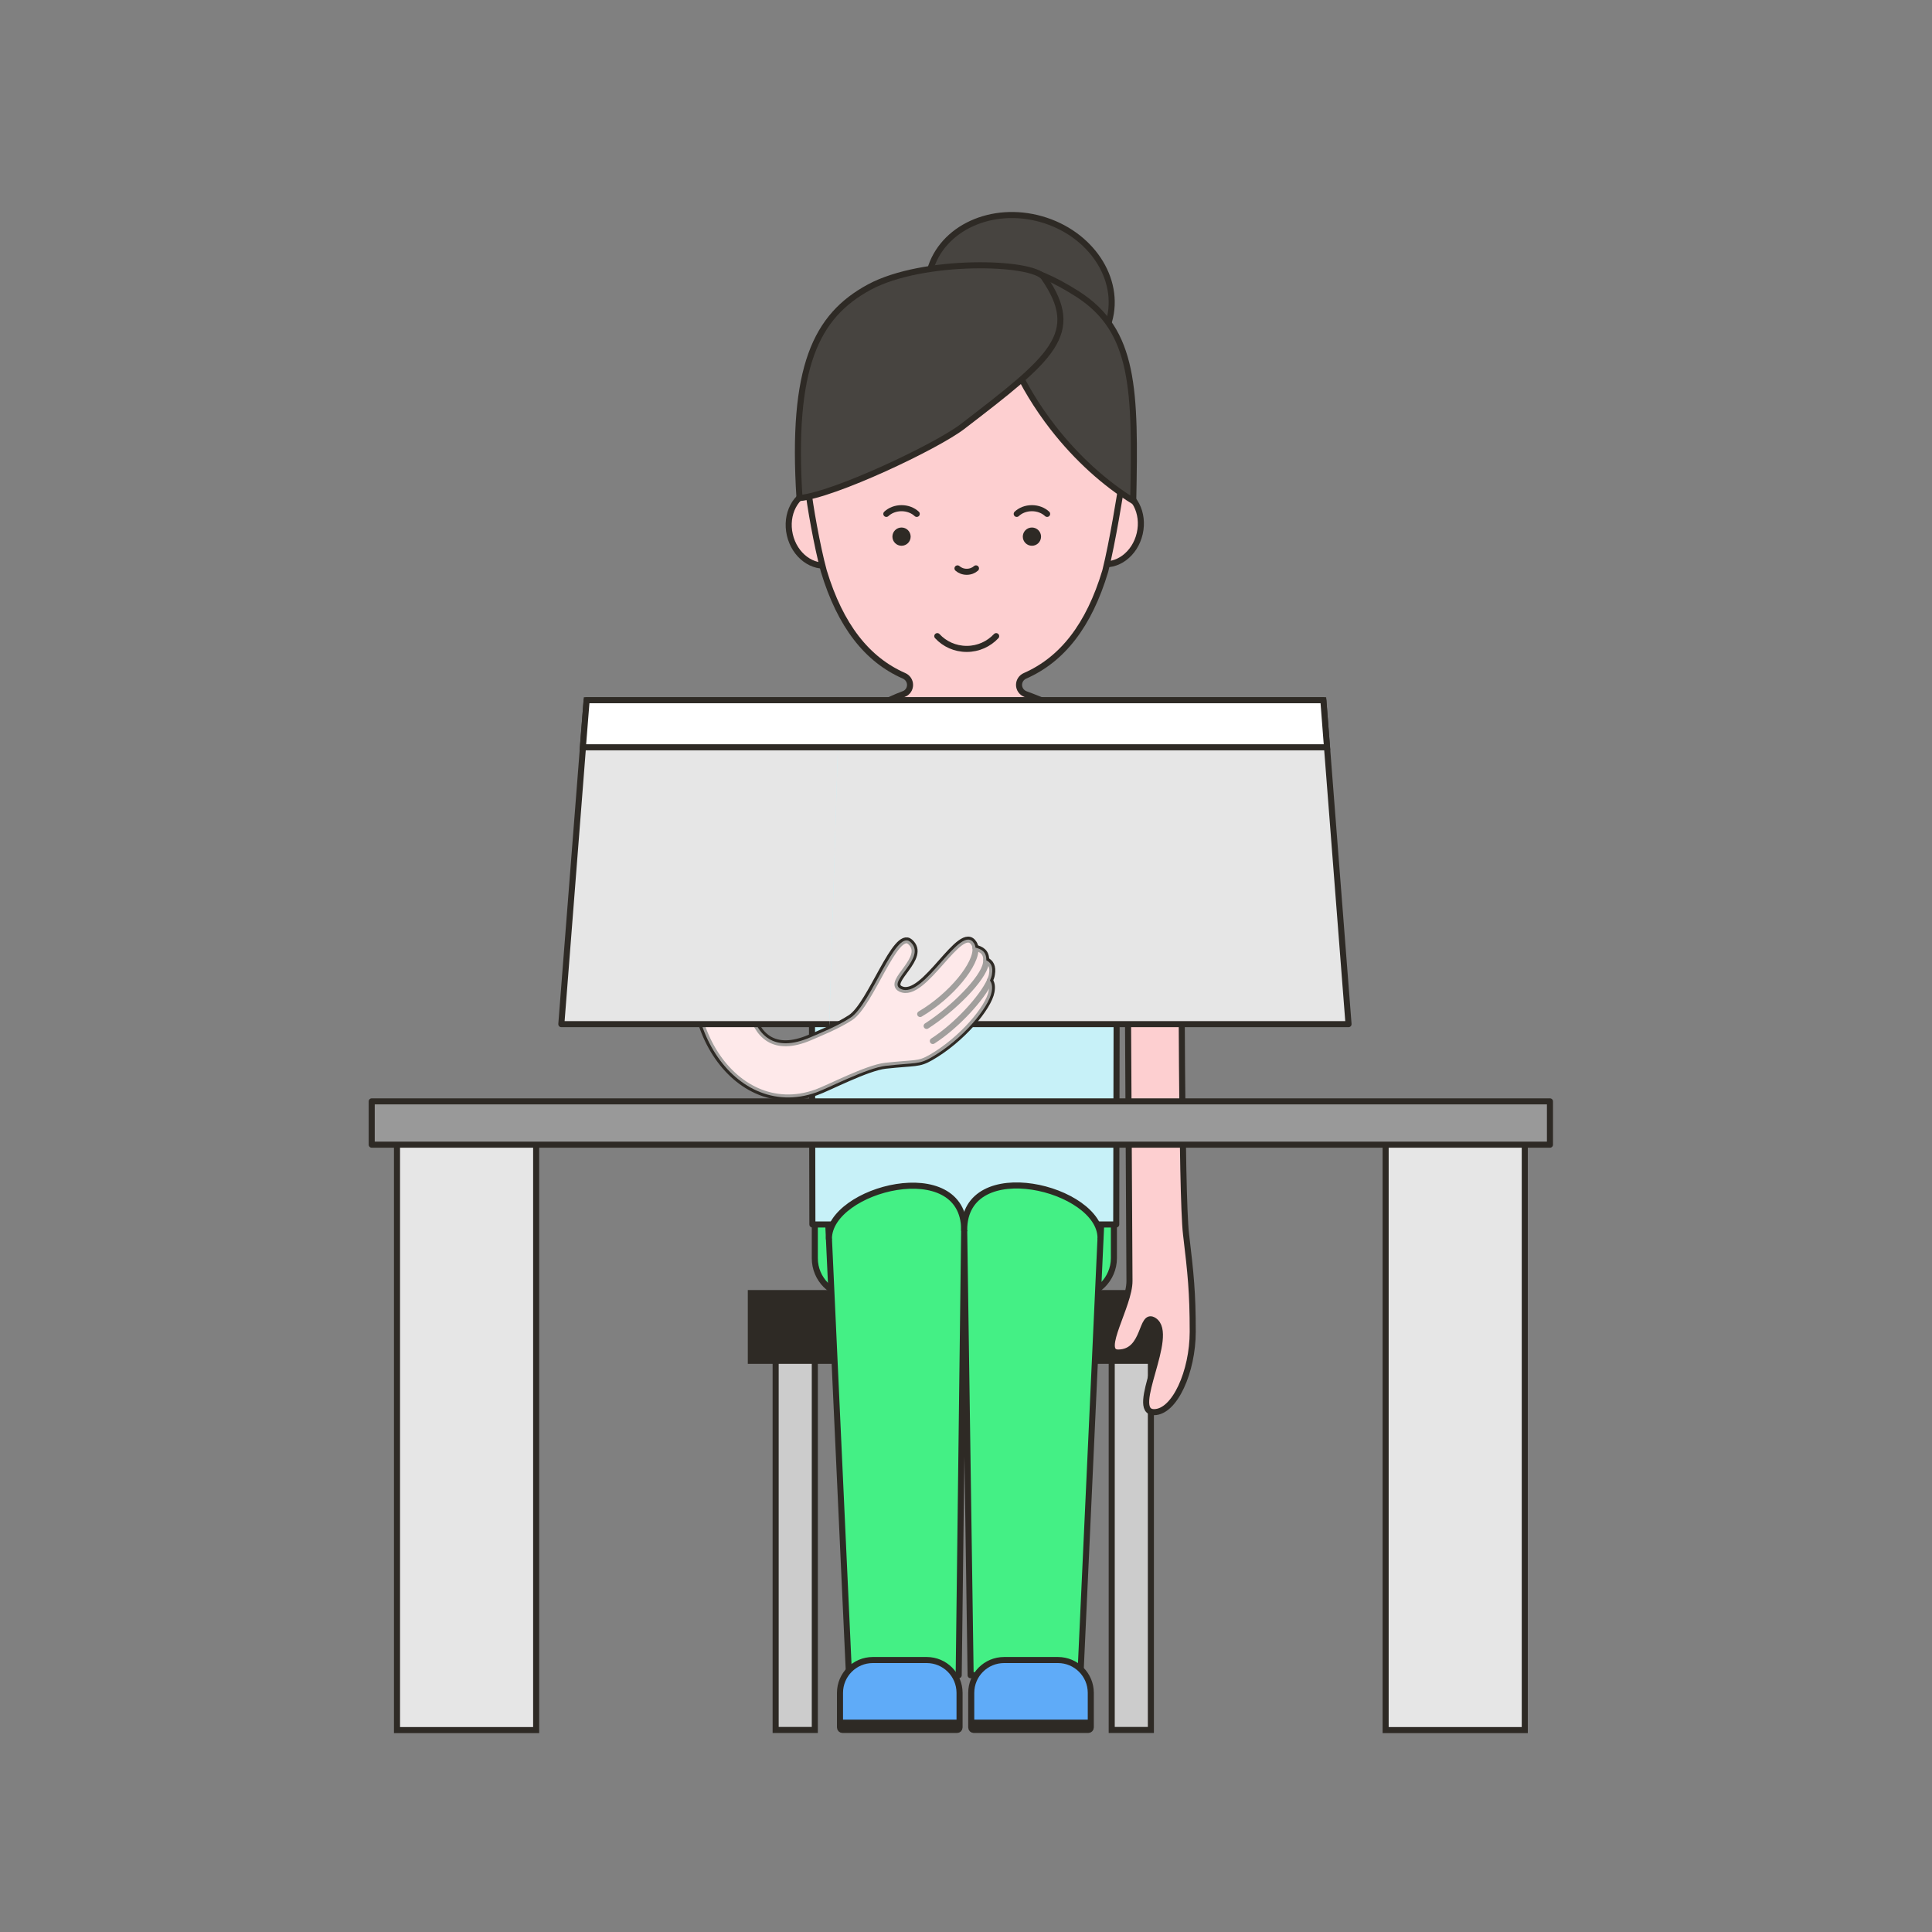 <?xml version="1.0" encoding="utf-8"?>
<!-- Generator: Adobe Illustrator 21.1.0, SVG Export Plug-In . SVG Version: 6.00 Build 0)  -->
<svg version="1.1" xmlns="http://www.w3.org/2000/svg" xmlns:xlink="http://www.w3.org/1999/xlink" x="0px" y="0px"
	 viewBox="0 0 1588.4 1588.4" style="enable-background:new 0 0 1588.4 1588.4;" xml:space="preserve">
<rect x="0" y="0" width="1588.4" height="1588.4" fill="#808080" stroke="none"/>
<style type="text/css">
	.st0{display:none;}
	.st1{display:inline;fill:#F2F2F2;}
	.st2{display:inline;}
	.st3{clip-path:url(#SVGID_2_);}
	.st4{fill:#44F085;stroke:#2E2A25;stroke-width:1.8;stroke-linecap:round;stroke-linejoin:round;stroke-miterlimit:10;}
	.st5{fill:#FDCFD0;stroke:#2E2A25;stroke-width:1.8;stroke-linejoin:round;stroke-miterlimit:10;}
	.st6{clip-path:url(#SVGID_4_);}
	.st7{clip-path:url(#SVGID_6_);fill:#FFFFFF;stroke:#2E2A25;stroke-width:1.8;stroke-miterlimit:10;}
	.st8{fill:none;stroke:#2E2A25;stroke-width:1.8;stroke-linecap:round;stroke-miterlimit:10;}
	.st9{fill:#2E2A25;}
	.st10{fill:#5FABF8;stroke:#2E2A25;stroke-width:1.8;stroke-miterlimit:10;}
	.st11{fill:#474440;stroke:#2E2A25;stroke-width:1.8;stroke-miterlimit:10;}
	.st12{fill:#FFFFFF;stroke:#F8B025;stroke-width:6;stroke-miterlimit:10;stroke-dasharray:12;}
	.st13{fill:#44F085;stroke:#2E2A25;stroke-width:2.4;stroke-linecap:round;stroke-linejoin:round;stroke-miterlimit:10;}
	.st14{fill:#FDCFD0;stroke:#2E2A25;stroke-width:2.4;stroke-linejoin:round;stroke-miterlimit:10;}
	.st15{clip-path:url(#SVGID_8_);}
	.st16{clip-path:url(#SVGID_10_);fill:#FFFFFF;stroke:#2E2A25;stroke-width:2.4;stroke-miterlimit:10;}
	.st17{fill:#474440;stroke:#2E2A25;stroke-width:2.4;stroke-miterlimit:10;}
	.st18{fill:none;stroke:#2E2A25;stroke-width:2.4;stroke-linecap:round;stroke-miterlimit:10;}
	.st19{fill:#5FABF8;stroke:#2E2A25;stroke-width:2.4;stroke-miterlimit:10;}
	.st20{opacity:0.55;fill:#FFFFFF;}
	.st21{fill:#FFFFFF;stroke:#999999;stroke-width:4;stroke-miterlimit:10;}
	.st22{fill:#FDCFD0;stroke:#2E2A25;stroke-width:6;stroke-linejoin:round;stroke-miterlimit:10;}
	.st23{fill:#474440;stroke:#2E2A25;stroke-width:6;stroke-miterlimit:10;}
	.st24{fill:none;stroke:#2E2A25;stroke-width:6;stroke-linecap:round;stroke-miterlimit:10;}
	
		.st25{display:inline;fill:#D7BCAB;stroke:#2E2A25;stroke-width:4.446;stroke-linecap:round;stroke-linejoin:round;stroke-miterlimit:10;}
	.st26{fill:#2E2A25;stroke:#2E2A25;stroke-width:4.446;stroke-miterlimit:10;}
	.st27{display:inline;fill:#FEDCDD;stroke:#2E2A25;stroke-width:4.446;stroke-linejoin:round;stroke-miterlimit:10;}
	.st28{fill:#FEDCDD;stroke:#2E2A25;stroke-width:4.446;stroke-linejoin:round;stroke-miterlimit:10;}
	.st29{clip-path:url(#SVGID_12_);fill:#FFFFFF;}
	.st30{clip-path:url(#SVGID_12_);fill:none;stroke:#2E2A25;stroke-width:4.446;stroke-miterlimit:10;}
	.st31{clip-path:url(#SVGID_12_);fill:#A1633B;stroke:#2E2A25;stroke-width:4.446;stroke-miterlimit:10;}
	.st32{clip-path:url(#SVGID_12_);}
	.st33{fill:none;stroke:#2E2A25;stroke-width:4.446;stroke-linecap:round;stroke-miterlimit:10;}
	.st34{fill:#F8B025;}
	.st35{fill:#0CF5BC;}
	.st36{fill:#FFFFFF;stroke:#2E2A25;stroke-width:4.446;stroke-linejoin:round;stroke-miterlimit:10;}
	.st37{fill:#00C1DE;stroke:#2E2A25;stroke-width:4.446;stroke-linecap:round;stroke-linejoin:round;stroke-miterlimit:10;}
	.st38{display:inline;fill:#A1633B;stroke:#2E2A25;stroke-width:4.446;stroke-linejoin:round;stroke-miterlimit:10;}
	.st39{fill:#44F085;stroke:#2E2A25;stroke-width:4.984;stroke-linecap:round;stroke-linejoin:round;stroke-miterlimit:10;}
	.st40{fill:#CCCCCC;stroke:#2E2A25;stroke-width:4.984;stroke-miterlimit:10;}
	.st41{fill:#2E2A25;stroke:#2E2A25;stroke-width:4.984;stroke-miterlimit:10;}
	.st42{fill:#FDCFD0;stroke:#2E2A25;stroke-width:4.984;stroke-linejoin:round;stroke-miterlimit:10;}
	.st43{clip-path:url(#SVGID_14_);}
	.st44{clip-path:url(#SVGID_16_);fill:#FFFFFF;stroke:#2E2A25;stroke-width:4.984;stroke-miterlimit:10;}
	.st45{fill:#474440;stroke:#2E2A25;stroke-width:4.984;stroke-miterlimit:10;}
	.st46{fill:none;stroke:#2E2A25;stroke-width:4.984;stroke-linecap:round;stroke-miterlimit:10;}
	.st47{fill:#E6E6E6;stroke:#2E2A25;stroke-width:4.984;stroke-linejoin:round;stroke-miterlimit:10;}
	.st48{fill:#FDCFD0;}
	.st49{fill:none;stroke:#2E2A25;stroke-width:4.9;stroke-linecap:round;stroke-miterlimit:10;}
	.st50{fill:#E6E6E6;stroke:#2E2A25;stroke-width:4.984;stroke-miterlimit:10;}
	.st51{fill:#999999;stroke:#2E2A25;stroke-width:4.984;stroke-linejoin:round;stroke-miterlimit:10;}
	.st52{fill:#5FABF8;stroke:#2E2A25;stroke-width:4.984;stroke-miterlimit:10;}
	.st53{fill:#FFFFFF;stroke:#2E2A25;stroke-width:4.984;stroke-miterlimit:10;}
	.st54{display:inline;opacity:0.11;}
	.st55{fill:#79F9DA;}
	.st56{fill:#AFFCE9;}
	.st57{display:inline;fill:none;stroke:#F8B025;stroke-width:12;stroke-linecap:round;stroke-linejoin:round;stroke-miterlimit:10;}
	.st58{display:inline;fill:none;stroke:#0CF5BC;stroke-width:12;stroke-linecap:round;stroke-linejoin:round;stroke-miterlimit:10;}
	.st59{display:inline;fill:none;stroke:#00C1DE;stroke-width:12;stroke-linecap:round;stroke-linejoin:round;stroke-miterlimit:10;}
	.st60{display:inline;fill:none;stroke:#FB8789;stroke-width:12;stroke-linecap:round;stroke-linejoin:round;stroke-miterlimit:10;}
	.st61{display:inline;fill:none;stroke:#F7F7F6;stroke-width:6;stroke-linecap:round;stroke-miterlimit:10;}
	.st62{display:inline;fill:none;stroke:#FCA3A5;stroke-width:6;stroke-linecap:round;stroke-miterlimit:10;}
	.st63{opacity:0.66;fill:#0CEB61;}
	.st64{opacity:0.66;fill:#F809B7;}
	.st65{opacity:0.66;fill:#850061;}
	.st66{opacity:0.66;fill:#00C1DE;}
	
		.st67{fill:#FFFFFF;fill-opacity:0.33;stroke:#FFFFFF;stroke-width:14.904;stroke-linecap:round;stroke-linejoin:round;stroke-miterlimit:10;}
	
		.st68{fill:#002856;fill-opacity:0.33;stroke:#002856;stroke-width:14.904;stroke-linecap:round;stroke-linejoin:round;stroke-miterlimit:10;}
	.st69{display:inline;fill:#BAB9B7;}
	.st70{fill:#FFFFFF;stroke:#999999;stroke-width:3.266;stroke-miterlimit:10;}
	.st71{fill:#FDCFD0;stroke:#2E2A25;stroke-width:4.898;stroke-linejoin:round;stroke-miterlimit:10;}
	.st72{fill:#474440;stroke:#2E2A25;stroke-width:4.898;stroke-miterlimit:10;}
	.st73{fill:none;stroke:#2E2A25;stroke-width:4.898;stroke-linecap:round;stroke-miterlimit:10;}
	.st74{fill:#FFFFFF;stroke:#2E2A25;stroke-width:4.898;stroke-linecap:round;stroke-linejoin:round;stroke-miterlimit:10;}
	.st75{fill:#D1D0CF;}
	.st76{opacity:0.55;}
	.st77{fill:#0CEB61;}
	.st78{fill:#F809B7;}
	.st79{fill:#850061;}
	.st80{fill:#00C1DE;}
</style>
<g id="BKGD" class="st0">
	<rect x="-2716.3" y="-5799.5" class="st1" width="9776" height="11119"/>
</g>
<g id="EXT" class="st0">
</g>
<g id="autonomie">
	<g class="st0">
		<polygon class="st25" points="313,901.9 329.4,1346.7 409.9,1346.7 414.3,1011.2 418.7,1346.7 499.2,1346.7 515.6,901.9 		"/>
		<g class="st2">
			<g>
				<path class="st26" d="M420.1,1372.3h84c1,0,1.9-0.8,1.9-1.9v-25.3c0-13.3-10.8-24.1-24.1-24.1h-39.5
					c-13.3,0-24.1,10.8-24.1,24.1v25.3C418.2,1371.5,419.1,1372.3,420.1,1372.3z"/>
				<path class="st26" d="M323.9,1372.3h84c1,0,1.9-0.8,1.9-1.9v-25.3c0-13.3-10.8-24.1-24.1-24.1h-39.5
					c-13.3,0-24.1,10.8-24.1,24.1v25.3C322,1371.5,322.8,1372.3,323.9,1372.3z"/>
			</g>
			
				<rect x="418.2" y="1364.8" transform="matrix(-1 -4.501345e-11 4.501345e-11 -1 924.149 2737.088)" class="st9" width="87.7" height="7.6"/>
			
				<rect x="322" y="1364.8" transform="matrix(-1 -4.501345e-11 4.501345e-11 -1 731.708 2737.088)" class="st9" width="87.7" height="7.6"/>
		</g>
		<path class="st27" d="M255.5,683.4c0,0,0.2,196.5-3.3,225.7s-4.9,42.6-4.9,71.6c0,29,13.1,59,28.4,59c18.9,0-16-56.7,0-67.2
			c10-6.6,5.8,23.3,26.2,23.5c14.3,0.1-8.3-34.6-8.2-52.5c0.1-17.8,1.6-291.2,1.6-291.2"/>
		<path class="st27" d="M573.7,683.4c0,0-0.2,196.5,3.3,225.7s4.9,42.6,4.9,71.6c0,29-13.1,59-28.4,59c-18.9,0,16-56.7,0-67.2
			c-10-6.6-5.8,23.3-26.2,23.5c-14.3,0.1,8.3-34.6,8.2-52.5c-0.1-17.8-1.6-291.2-1.6-291.2"/>
		<g id="eears_11_" class="st2">
			
				<ellipse transform="matrix(0.975 -0.224 0.224 0.975 -79.321 79.472)" class="st28" cx="310.1" cy="388.8" rx="23.9" ry="28.1"/>
			
				<ellipse transform="matrix(0.224 -0.975 0.975 0.224 24.35 797.121)" class="st28" cx="512.9" cy="383.3" rx="28.1" ry="23.9"/>
		</g>
		<g class="st2">
			<defs>
				<path id="SVGID_11_" d="M253.3,576.9c5.3-57.5,94.7-56.1,116.5-64c2.9-1,4.8-3.8,4.8-6.8c0-2.9-1.8-5.5-4.5-6.7
					c-27.1-11.9-46.7-36.7-58.8-76.8c-5.3-21.1-11.4-59.1-11.5-60.5c-4.6-43.3,0.6-75.6,12.4-99.2c20.2-42.1,60.6-56.9,103.1-56.9
					c66.1,0,126.9,36,114.7,154.6c-1.2,11.4-6.5,42.2-11.5,60.5c-2.4,7.9-5.1,15.1-8,21.7c-12.1,28.4-29.3,46.8-51.5,56.6
					c-2.7,1.2-4.5,3.8-4.5,6.7c0,3.1,1.9,5.8,4.8,6.8c21.8,7.9,109.9,17.6,116.5,64c7.6,53.7,6.5,338.6,6.5,338.6l-54.3-0.4
					l-1.4-290.2l-0.5,277H414.5H303l-0.5-277L300,915.1h-53.5C246.4,915.1,247.3,642.5,253.3,576.9z"/>
			</defs>
			<use xlink:href="#SVGID_11_"  style="overflow:visible;fill:#FEDCDD;"/>
			<clipPath id="SVGID_2_">
				<use xlink:href="#SVGID_11_"  style="overflow:visible;"/>
			</clipPath>
			<polygon style="clip-path:url(#SVGID_2_);fill:#FFFFFF;" points="166.7,468.6 329.5,480.7 416.9,562.9 506.5,480.7 669.3,468.6 
				686.8,970.2 418,964.3 149.2,970.2 			"/>
			<path style="clip-path:url(#SVGID_2_);fill:none;stroke:#2E2A25;stroke-width:4.446;stroke-miterlimit:10;" d="M351.4,505.9
				c0,0,85.1,54.8,85.1,99.9c0,12.9-3.5,296.1-3.5,296.1"/>
			<path style="clip-path:url(#SVGID_2_);fill:#A1633B;stroke:#2E2A25;stroke-width:4.446;stroke-miterlimit:10;" d="M339.8,422.6
				c-7.9-12-25.7-77.6-28-77.3c-31.4,3.2,10.7,97.8,8.1,119.8c-4,33.4,64.8,38.5,101.9,38.5s124.7-14.4,132.7-46.2
				c29.3-115.9-50.4-16.5-64-16.5c-13.5,0-17.9-9.5-56.4-10.7c-41.2-1.3-52,17.2-62.8,16.5C359.7,445.9,348.1,435.2,339.8,422.6z
				 M390.8,456.2c0-9.1,20.7-16.5,41.7-16.5c21,0,41.7,7.4,41.7,16.5c0,9.1-20.7,23.9-41.7,23.9
				C411.5,480.1,390.8,465.3,390.8,456.2z"/>
			<g class="st3">
				<path class="st33" d="M452.1,456.2c-4.5,4.8-10.9,7.8-18,7.8s-13.6-3-18-7.8"/>
				<path class="st33" d="M448.3,415.5c-1.7,1.6-4.1,2.5-6.8,2.5s-5.1-1-6.8-2.5"/>
				<path class="st33" d="M472.6,366.3c2.8-2.6,6.7-4.2,11.2-4.2s8.4,1.6,11.2,4.2"/>
				<circle class="st9" cx="483.8" cy="382.9" r="8.5"/>
				<path class="st33" d="M377,366.3c2.8-2.6,6.7-4.2,11.2-4.2c4.4,0,8.4,1.6,11.2,4.2"/>
				<circle class="st9" cx="388.1" cy="382.9" r="8.5"/>
			</g>
			<g class="st3">
				<path class="st34" d="M349.2,654.6h-2.5c-1.8,0-3.2-1.5-3.2-3.2v-68.1c0-1.8,1.5-3.2,3.2-3.2h2.5c1.8,0,3.2,1.5,3.2,3.2v68.1
					C352.5,653.2,351,654.6,349.2,654.6z"/>
				<path class="st35" d="M363.4,658.3H361c-1.8,0-3.2-1.5-3.2-3.2V587c0-1.8,1.5-3.2,3.2-3.2h2.5c1.8,0,3.2,1.5,3.2,3.2v68.1
					C366.7,656.9,365.2,658.3,363.4,658.3z"/>
				<path class="st36" d="M378.3,660.2h-17.1c-13,0-23.6-10.6-23.6-23.6v-36.1h64.4v36.1C401.9,649.6,391.3,660.2,378.3,660.2z"/>
				<rect x="337.5" y="600.4" class="st37" width="64.4" height="19.5"/>
			</g>
			
				<use xlink:href="#SVGID_11_"  style="overflow:visible;fill:none;stroke:#2E2A25;stroke-width:4.446;stroke-linejoin:round;stroke-miterlimit:10;"/>
		</g>
		<path class="st38" d="M470.5,215c-30.7-14.7-68.1-12.4-110.9-2.4c-43.5,10.2-67.3,67.3-62.1,150c7.2-2.6,13.7-9,14.5-17.3
			c1.6-16.6,17.6-28.2,23.5-31.1c17.8-8.8,28.2-5.6,49.6-12c14.3-4.3,32.5-12.6,48-32c10.2,18.2,21.3,33.5,67.5,34.1
			c24,0.3,19.8,56.7,30.6,58.1C537.2,266.4,510.8,234.3,470.5,215z"/>
		<line class="st27" x1="468.4" y1="515.6" x2="416.9" y2="562.9"/>
	</g>
	<g>
		<path class="st39" d="M884.6,1065.6H701c-17.2,0-31.1-13.9-31.1-31.1v-65.8h245.9v65.8C915.7,1051.6,901.8,1065.6,884.6,1065.6z"
			/>
		<g>
			<rect x="637.7" y="1107.5" class="st40" width="32.2" height="314.8"/>
			<rect x="914" y="1107.5" class="st40" width="32.2" height="314.8"/>
			<rect x="617.3" y="1063.1" class="st41" width="332.6" height="55.7"/>
		</g>
		<polygon class="st39" points="906.7,976.8 888.3,1377.3 798,1377.3 792.7,1011.2 788.2,1377.3 698,1377.3 679.6,976.8 		"/>
		<path class="st42" d="M971.4,761.8c0,0-0.2,220.3,3.7,252.9c3.9,32.7,5.5,47.8,5.5,80.2c0,32.5-14.7,66.1-31.8,66.1
			c-21.2,0,17.9-63.6,0-75.3c-11.2-7.3-6.5,26.1-29.4,26.3c-16.1,0.1,9.3-38.8,9.2-58.8c-0.1-20-1.8-326.4-1.8-326.4"/>
		<g>
			<g id="eears_12_">
				
					<ellipse transform="matrix(0.224 -0.975 0.975 0.224 284.379 1223.81)" class="st42" cx="911" cy="433.3" rx="31.5" ry="26.8"/>
				
					<ellipse transform="matrix(0.975 -0.224 0.224 0.975 -79.983 162.534)" class="st42" cx="675.3" cy="433.3" rx="26.8" ry="31.5"/>
			</g>
			<g>
				<defs>
					<path id="SVGID_13_" d="M973.8,684c-5.9-64.5-106.1-104.4-130.6-113.3c-3.2-1.2-5.4-4.2-5.4-7.6l0,0c0-3.3,2-6.2,5-7.5
						c30.4-13.4,52.4-41.1,65.9-86.1c6-23.7,12.7-66.2,12.9-67.8c14.1-133-54.5-173.3-128.6-173.3s-142.2,40.3-128.6,173.3
						c1.3,12.8,7.3,47.3,12.9,67.8c13.6,45,35.6,72.8,65.9,86.1c3,1.3,5,4.2,5,7.5l0,0c0,3.4-2.1,6.5-5.4,7.6
						c-24.5,8.8-93.9,47.9-112.7,79.1c-31.3,51.9-32.6,107.5-32.6,107.5l51.3,17.6l18.5-78.7l0.6,310.5h124.9h124.9l0.6-310.5
						l1.8,93.1h60C980.5,789.4,980.5,757.5,973.8,684z"/>
				</defs>
				<use xlink:href="#SVGID_13_"  style="overflow:visible;fill:#FDCFD0;"/>
				<clipPath id="SVGID_4_">
					<use xlink:href="#SVGID_13_"  style="overflow:visible;"/>
				</clipPath>
				<g class="st6">
					<defs>
						<path id="SVGID_15_" d="M1070.9,521.1l-182.5,13.5c0,0-11,78-99.2,78s-99.2-78-99.2-78l-182.5-13.5l-19.6,562.2l301.3-6.7
							l301.3,6.7L1070.9,521.1z"/>
					</defs>
					<use xlink:href="#SVGID_15_"  style="overflow:visible;fill:#C7F1F8;"/>
					<clipPath id="SVGID_6_">
						<use xlink:href="#SVGID_15_"  style="overflow:visible;"/>
					</clipPath>
					<path style="clip-path:url(#SVGID_6_);fill:#FFFFFF;stroke:#2E2A25;stroke-width:4.984;stroke-miterlimit:10;" d="
						M783.1,599.1c21.9,22.5,1.5,43.6-15.6,42.6c-35.3-2.1-81-36.9-87.7-63.3c-5.8-22.5,9.9-29.1,9.9-29.1L783.1,599.1z"/>
					<path style="clip-path:url(#SVGID_6_);fill:#FFFFFF;stroke:#2E2A25;stroke-width:4.984;stroke-miterlimit:10;" d="M802.1,597
						c-21.9,22.5-1.5,43.6,15.6,42.6c35.3-2.1,89.8-55,100.2-75.8s-22.3-16.6-22.3-16.6L802.1,597z"/>
					<use xlink:href="#SVGID_15_"  style="overflow:visible;fill:none;stroke:#2E2A25;stroke-width:4.984;stroke-miterlimit:10;"/>
				</g>
				
					<use xlink:href="#SVGID_13_"  style="overflow:visible;fill:none;stroke:#2E2A25;stroke-width:4.984;stroke-linejoin:round;stroke-miterlimit:10;"/>
			</g>
			<g>
				
					<ellipse transform="matrix(0.274 -0.962 0.962 0.274 374.773 982.566)" class="st45" cx="838" cy="243.1" rx="65.3" ry="76.5"/>
				<path class="st45" d="M885.7,241.6c47.5,30.3,47.8,79,46,170.3c-23.2-14.4-46.1-34.8-65.9-60.2c-26.6-34.2-43-71.5-48.5-105.1
					C811,208.1,848.3,217.7,885.7,241.6z"/>
				<path class="st45" d="M858.2,228.1c32,46.3,6.8,66-66.9,122.6c-21.4,16.4-105.6,56.3-134,58.8c-6.8-107.6,13.4-149.7,57.5-173.5
					C758.9,212.3,849,214.8,858.2,228.1z"/>
			</g>
			<path id="smile_1_" class="st46" d="M770.6,523c6,6.5,14.6,10.5,24.2,10.5c9.6,0,18.2-4.1,24.2-10.5"/>
			<path class="st46" d="M787.2,467.3c1.9,1.7,4.6,2.8,7.6,2.8c3,0,5.7-1.1,7.6-2.8"/>
			<path class="st46" d="M753.7,422.5c-3.1-2.9-7.6-4.7-12.5-4.7s-9.4,1.8-12.5,4.7"/>
			<circle class="st9" cx="741.2" cy="441.2" r="7.5"/>
			<path class="st46" d="M860.9,422.5c-3.1-2.9-7.6-4.7-12.5-4.7c-5,0-9.4,1.8-12.5,4.7"/>
			<circle class="st9" cx="848.4" cy="441.2" r="7.5"/>
		</g>
		<polyline class="st47" points="690.1,575.7 1088,575.7 1108.7,842 681.8,842 		"/>
		<g>
			<g id="XMLID_3_">
				<g>
					<path class="st48" d="M813.9,806.2L813.9,806.2c1.6,2,2.2,4.9,1.5,9.2c-2.3,13.1-24.3,39.6-50,54.2
						c-10.1,5.7-12.3,3.9-37.2,6.7c-15.3,1.7-47.2,18.4-56.9,21.9c-70.2,25.1-126-67.9-88.4-147.5l38,16.6
						c-9.8,25.8-15,111.7,45.3,85.7c6.9-3,22.5-9.2,33.3-16.3c16.7-11,36.8-72.8,48.9-62.3c14.8,12.9-19.8,32.8-7.8,38.7
						c19.2,9.5,49.3-55.4,60.4-37.3c0.6,1,1,2.1,1.1,3.4l0,0c4.8,1.2,9.1,3.4,8.9,10.3l0,0c3.5,1.7,5.8,5,4.6,11.7
						C815.3,802.7,814.7,804.3,813.9,806.2z"/>
				</g>
				<g>
					<path class="st49" d="M810.9,789.5c3.5,1.7,5.8,5,4.6,11.7c-0.2,1.5-0.8,3.1-1.6,5c-6.2,13.9-27.3,37.1-47,49.7"/>
					<path class="st49" d="M761.8,843.5c22.1-14.2,46.6-38.9,48.7-51.2c0.2-1,0.3-2,0.3-2.8c0.2-6.9-4.1-9.1-8.9-10.3"/>
					<path class="st49" d="M756.5,833.7c25.5-15,47.1-41.5,45.4-54.6c-0.1-1.3-0.5-2.4-1.1-3.4c-11-18.1-41.1,46.8-60.4,37.3
						c-12-5.9,22.6-25.8,7.8-38.7c-12.1-10.5-32.2,51.3-48.9,62.3c-10.8,7.1-26.4,13.3-33.3,16.3c-60.3,26-55-60-45.3-85.7l-38-16.6
						c-37.6,79.6,18.3,172.6,88.4,147.5c9.7-3.4,41.6-20.2,56.9-21.9c24.9-2.7,27.1-0.9,37.2-6.7c25.7-14.7,47.7-41.2,50-54.2
						c0.8-4.4,0.1-7.3-1.4-9.2"/>
				</g>
			</g>
			<path class="st20" d="M810.9,789.5c3.5,1.7,5.8,5,4.6,11.7c-0.2,1.5-0.8,3.1-1.6,5l0,0c1.5,2,2.2,4.9,1.4,9.2
				c-2.3,13.1-24.3,39.6-50,54.2c-10.1,5.7-12.3,3.9-37.2,6.7c-15.3,1.7-47.3,18.4-56.9,21.8c-70.2,25.1-126-67.9-88.4-147.5
				l38,16.6c-9.8,25.8-15,111.7,45.3,85.7c6.9-3,22.5-9.2,33.3-16.3c16.7-11,36.8-72.8,48.9-62.3c14.8,12.9-19.8,32.8-7.8,38.7
				c19.2,9.5,49.3-55.4,60.4-37.3c0.6,1,1,2.1,1.1,3.4l0,0C806.8,780.3,811.1,782.5,810.9,789.5L810.9,789.5z"/>
		</g>
		<polyline class="st47" points="681.8,842 461.5,842 482.3,575.7 690.1,575.7 		"/>
		<g>
			<rect x="326.4" y="923.4" class="st50" width="114.4" height="499"/>
			<rect x="1139.2" y="923.4" class="st50" width="114.4" height="499"/>
			<rect x="305.6" y="905.5" class="st51" width="968.7" height="35.6"/>
		</g>
		<g>
			<path class="st39" d="M681.5,1018.4c0-41.3,111.2-69.6,111.2-7.2"/>
			<path class="st39" d="M904.8,1017.8c0-41.3-112.1-68.9-112.1-6.6"/>
		</g>
		<g>
			<path class="st52" d="M786.8,1422.3h-94.1c-1.1,0-2.1-0.9-2.1-2.1v-28.4c0-14.9,12.1-27,27-27h44.3c14.9,0,27,12.1,27,27v28.4
				C788.9,1421.4,788,1422.3,786.8,1422.3z"/>
			<path class="st52" d="M894.7,1422.3h-94.1c-1.1,0-2.1-0.9-2.1-2.1v-28.4c0-14.9,12.1-27,27-27h44.3c14.9,0,27,12.1,27,27v28.4
				C896.8,1421.4,895.8,1422.3,894.7,1422.3z"/>
		</g>
		<rect x="690.6" y="1413.8" class="st9" width="98.3" height="8.5"/>
		<rect x="798.5" y="1413.8" class="st9" width="98.3" height="8.5"/>
		<polygon class="st53" points="482.3,575.7 1088,575.7 1091,614.4 479.2,614.4 		"/>
	</g>
</g>
<g id="tracabilité">
</g>
<g id="seances_x5F_perso">
</g>
</svg>
